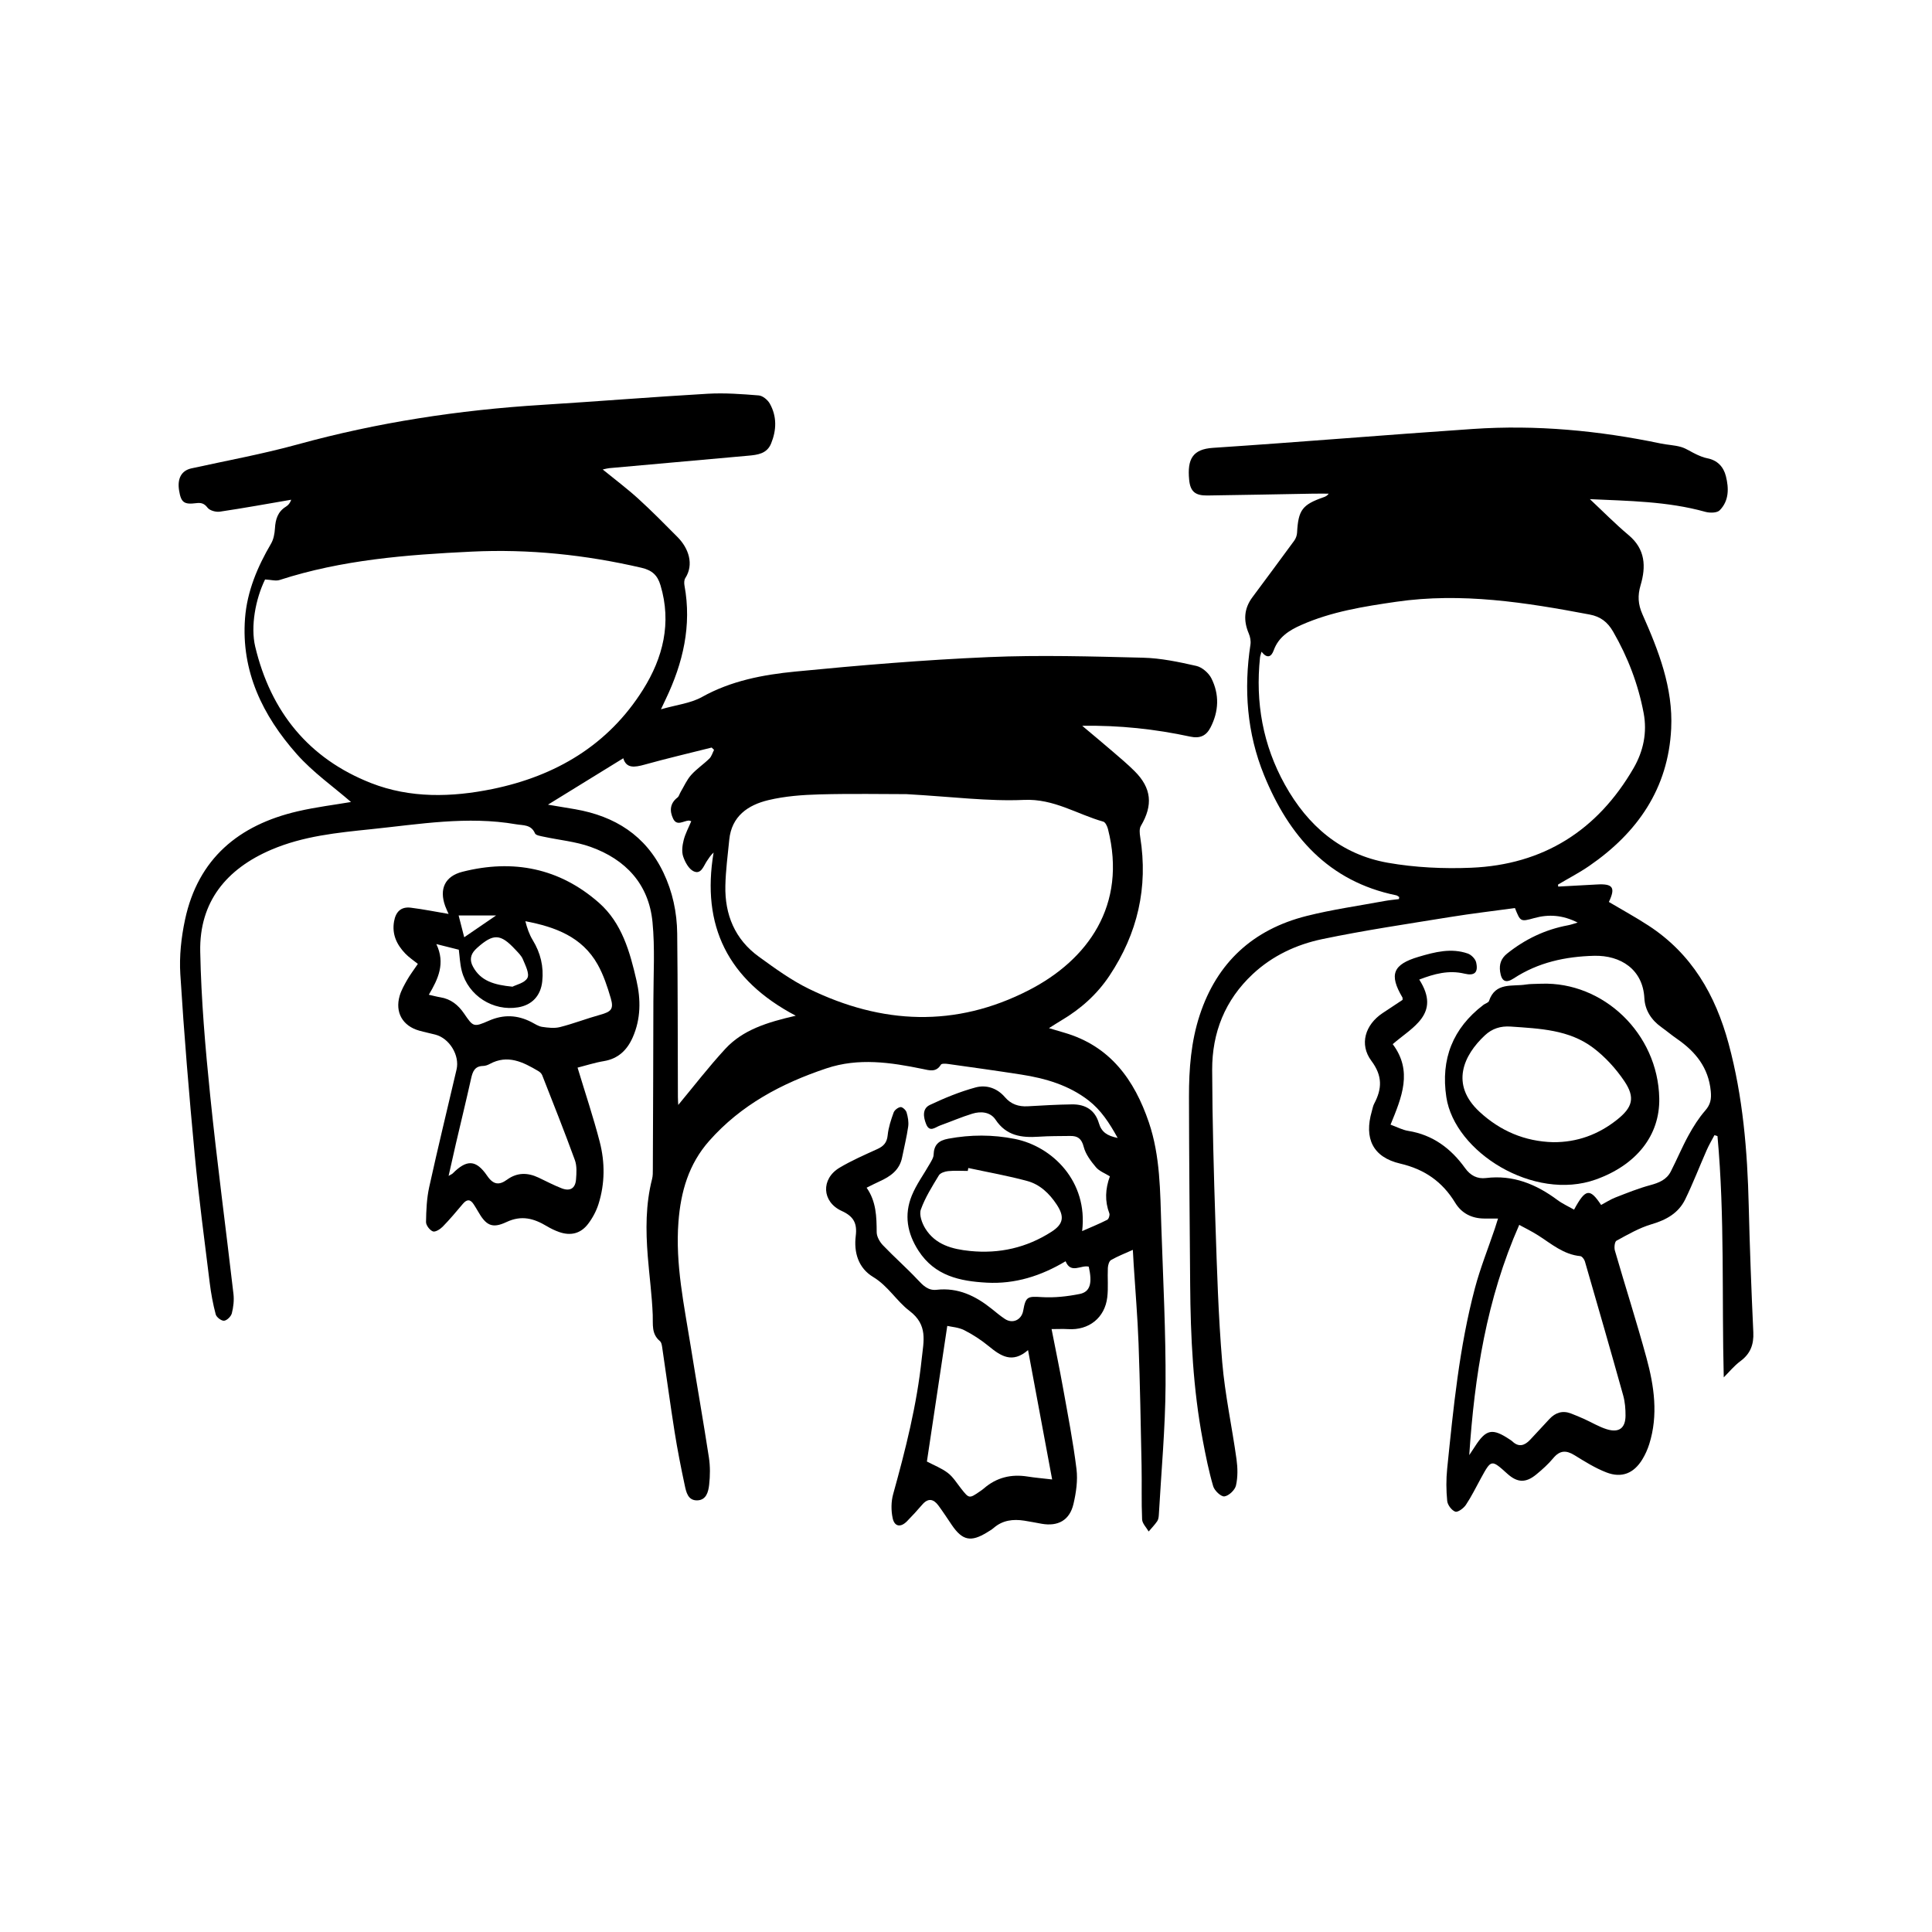<?xml version="1.0" encoding="utf-8"?>
<!-- Generator: Adobe Illustrator 26.2.1, SVG Export Plug-In . SVG Version: 6.00 Build 0)  -->
<svg version="1.1" id="Layer_1" xmlns="http://www.w3.org/2000/svg" xmlns:xlink="http://www.w3.org/1999/xlink" x="0px" y="0px"
	 viewBox="0 0 980.426 980.426" style="enable-background:new 0 0 980.426 980.426;" xml:space="preserve">
<style type="text/css">
	.st0{fill:#1E232D;}
	.st1{fill:#34A853;}
	.st2{fill:#FBBC05;}
	.st3{fill:#EA4335;}
	.st4{fill:#4285F4;}
</style>
<g>
	<path d="M583.016,569.587c-7.345-21.667-19.683-38.791-42.939-45.537c-2.252-0.653-4.497-1.333-7.764-2.302
		c2.805-1.755,4.577-2.915,6.397-3.994c9.741-5.775,17.995-13.144,24.299-22.607
		c14.282-21.436,19.707-44.824,15.613-70.354c-0.297-1.848-0.532-4.203,0.328-5.659
		c6.239-10.56,5.457-19.179-3.174-27.796c-3.527-3.521-7.368-6.735-11.15-9.992
		c-4.915-4.232-9.914-8.368-15.453-13.03c19.034-0.294,37.032,1.672,54.811,5.493
		c4.936,1.061,8.112-0.377,10.301-4.614c4.249-8.226,4.567-16.763,0.465-24.937
		c-1.388-2.764-4.726-5.66-7.665-6.327c-8.896-2.021-18.01-3.947-27.081-4.169
		c-26.117-0.641-52.298-1.423-78.374-0.298c-32.74,1.413-65.451,4.147-98.075,7.337
		c-16.311,1.595-32.512,4.64-47.345,12.913c-5.771,3.219-12.92,3.967-20.799,6.23
		c1.353-2.866,1.906-4.047,2.468-5.224c8.727-18.279,13.222-37.244,9.47-57.588
		c-0.224-1.211-0.195-2.817,0.427-3.78c4.439-6.873,1.774-15.04-3.958-20.82
		c-6.542-6.597-13.072-13.225-19.94-19.474c-5.59-5.086-11.672-9.633-18.014-14.81
		c1.427-0.3,2.321-0.584,3.234-0.666c23.548-2.116,47.101-4.185,70.646-6.331c4.683-0.427,9.442-0.957,11.579-6.218
		c2.775-6.832,2.959-13.713-0.67-20.197c-1.063-1.899-3.596-4.005-5.605-4.168
		c-8.616-0.699-17.325-1.348-25.933-0.851c-28.084,1.622-56.128,3.909-84.205,5.652
		c-41.963,2.605-83.269,8.877-123.873,20.062c-17.744,4.888-35.924,8.198-53.92,12.16
		c-4.948,1.089-7.233,5.026-6.241,11.19c0.975,6.059,2.468,7.246,8.601,6.468
		c2.467-0.313,4.102,0.005,5.847,2.293c1.115,1.461,4.239,2.31,6.252,2.012
		c12.101-1.79,24.141-3.991,36.201-6.054c-0.574,1.72-1.519,2.794-2.683,3.513
		c-4.153,2.567-5.302,6.444-5.572,11.042c-0.155,2.633-0.689,5.534-1.995,7.761
		c-6.902,11.769-12.14,24.183-13.182,37.828c-2.058,26.956,9.001,49.453,26.229,68.918
		c8.252,9.322,18.735,16.668,27.547,24.334c-8.167,1.399-17.733,2.559-27.067,4.724
		c-29.88,6.931-50.525,23.994-57.153,54.95c-1.935,9.038-2.968,18.594-2.394,27.786
		c1.908,30.549,4.441,61.069,7.308,91.545c2.04,21.691,4.936,43.304,7.6,64.933
		c0.666,5.41,1.655,10.816,3.051,16.076c0.382,1.438,2.869,3.336,4.233,3.218
		c1.464-0.127,3.535-2.177,3.938-3.748c0.81-3.157,1.206-6.621,0.833-9.85
		c-3.876-33.543-8.377-67.019-11.803-100.606c-2.48-24.309-4.585-48.737-5.061-73.148
		c-0.492-25.241,13.31-41.962,36.132-51.702c16.164-6.898,33.304-8.597,50.56-10.378
		c24.501-2.529,48.88-6.777,73.59-2.498c3.615,0.626,7.653,0.045,9.597,4.61
		c0.432,1.014,2.829,1.359,4.389,1.696c7.942,1.717,16.222,2.447,23.8,5.156
		c17.835,6.375,29.581,18.909,31.449,38.186c1.278,13.189,0.463,26.589,0.444,39.895
		c-0.04,28.493-0.165,56.985-0.278,85.478c-0.006,1.655,0.027,3.372-0.377,4.953
		c-3.309,12.934-3.238,26.052-2.198,39.209c0.786,9.935,2.132,19.839,2.524,29.785
		c0.192,4.867-0.761,9.586,3.624,13.284c0.948,0.799,1.101,2.728,1.316,4.181
		c2.075,13.98,3.947,27.991,6.164,41.948c1.434,9.025,3.2,18.006,5.114,26.942
		c0.747,3.485,1.579,7.852,6.317,7.769c4.677-0.081,5.699-4.408,6.094-7.929c0.512-4.569,0.565-9.333-0.131-13.868
		c-2.872-18.722-6.189-37.375-9.177-56.081c-3.353-20.992-7.913-41.841-6.277-63.376
		c1.165-15.34,5.164-29.343,15.591-41.147c16.16-18.294,36.787-29.232,59.528-36.834
		c16.303-5.45,32.547-3.034,48.782,0.305c3.46,0.712,6.841,1.873,9.292-2.185c0.385-0.636,2.455-0.51,3.689-0.337
		c12.363,1.734,24.73,3.451,37.065,5.373c12.284,1.914,24.073,5.35,34.108,13.083
		c6.329,4.878,10.585,11.393,14.84,19.086c-5.444-1.119-8.211-3.009-9.551-7.559
		c-1.907-6.478-6.692-9.574-13.632-9.482c-7.488,0.099-14.975,0.546-22.454,0.969
		c-4.63,0.263-8.513-1.039-11.573-4.622c-3.966-4.643-9.498-6.412-14.908-4.94
		c-7.96,2.165-15.721,5.351-23.196,8.886c-3.965,1.875-3.29,6.248-1.857,9.778c1.764,4.347,4.635,1.51,7.046,0.644
		c5.468-1.963,10.819-4.291,16.364-5.992c4.368-1.34,9.167-0.908,11.812,3.066
		c5.449,8.187,13.181,9.213,21.902,8.617c5.311-0.363,10.653-0.304,15.982-0.379
		c3.771-0.053,5.758,1.34,6.825,5.508c0.963,3.76,3.63,7.288,6.213,10.358c1.708,2.029,4.593,3.066,7.075,4.625
		c-2.345,6.418-2.626,12.57-0.27,18.799c0.328,0.867-0.312,2.865-1.062,3.248
		c-3.987,2.034-8.152,3.72-12.752,5.745c3.084-25.232-15.132-42.996-34.177-46.783
		c-11.26-2.239-22.428-2.205-33.734-0.112c-5.007,0.927-7.303,3.171-7.462,8.181
		c-0.047,1.471-1.042,2.979-1.817,4.349c-3.091,5.465-6.926,10.614-9.262,16.376
		c-3.942,9.721-2.362,19.048,3.44,27.993c8.279,12.765,21.027,15.427,34.645,16.162
		c14.363,0.775,27.548-3.429,39.976-10.862c2.69,6.596,7.909,1.717,11.755,2.74
		c1.892,8.376,0.762,12.787-4.612,13.862c-6.27,1.254-12.837,1.981-19.193,1.592
		c-7.209-0.441-8.188-0.369-9.457,6.874c-0.821,4.679-5.321,6.809-9.256,4.229
		c-2.36-1.548-4.53-3.393-6.738-5.163c-8.174-6.553-17.071-10.89-27.966-9.654
		c-4.284,0.486-6.872-2.204-9.63-5.146c-5.648-6.024-11.893-11.486-17.598-17.46
		c-1.63-1.707-3.154-4.374-3.167-6.611c-0.046-7.867-0.21-15.577-5.113-22.593
		c2.381-1.169,4.427-2.242,6.529-3.191c5.505-2.486,10.196-5.696,11.481-12.166
		c1.035-5.21,2.347-10.378,3.086-15.628c0.332-2.358-0.137-4.96-0.829-7.276
		c-0.345-1.154-2.117-2.765-3.052-2.647c-1.303,0.164-3.06,1.527-3.509,2.776
		c-1.344,3.737-2.633,7.62-3.02,11.537c-0.368,3.724-2.074,5.546-5.245,6.993
		c-6.489,2.961-13.084,5.82-19.189,9.466c-9.506,5.678-9.006,17.331,1.117,21.939
		c6.017,2.739,7.911,6.224,7.122,12.628c-1.038,8.419,1.281,16.344,8.87,20.906
		c7.533,4.529,11.896,12.254,18.403,17.181c9.485,7.181,7.137,15.393,6.203,24.293
		c-2.458,23.411-8.216,46.09-14.493,68.694c-1.06,3.818-1.081,8.284-0.258,12.171
		c0.93,4.394,4.08,4.84,7.261,1.612c2.687-2.727,5.266-5.57,7.766-8.47c2.981-3.459,5.713-2.877,8.169,0.434
		c2.378,3.206,4.545,6.569,6.79,9.872c5.405,7.953,9.719,8.865,17.97,3.767c1.132-0.7,2.315-1.363,3.312-2.229
		c4.536-3.94,9.842-4.564,15.491-3.696c2.956,0.454,5.89,1.054,8.835,1.575
		c8.308,1.468,14.221-1.758,16.159-10.008c1.349-5.744,2.254-11.962,1.542-17.745
		c-1.706-13.841-4.394-27.566-6.859-41.307c-1.753-9.777-3.788-19.503-5.791-29.732c3.226,0,5.857-0.137,8.47,0.024
		c10.437,0.643,18.551-5.702,19.796-16.147c0.585-4.907,0.065-9.938,0.296-14.902c0.065-1.403,0.625-3.444,1.63-4.021
		c3.377-1.939,7.058-3.349,11.052-5.157c0.153,2.685,0.28,5.13,0.434,7.574
		c0.84,13.291,1.978,26.571,2.464,39.875c0.752,20.611,1.118,41.237,1.532,61.859
		c0.184,9.157-0.123,18.329,0.274,27.473c0.091,2.091,2.168,4.096,3.331,6.14c1.465-1.727,3.066-3.361,4.335-5.222
		c0.609-0.893,0.765-2.205,0.829-3.344c1.236-21.936,3.289-43.87,3.408-65.814
		c0.145-26.79-1.25-53.593-2.151-80.384C588.737,604.643,588.824,586.719,583.016,569.587z M249.853,400.409
		c-20.608,4.219-41.684,4.765-61.549-3.025c-31.693-12.43-50.954-36.288-58.799-69.277
		c-2.406-10.119,0.133-24.085,5.008-34.047c3.046,0.149,5.438,0.899,7.381,0.268
		c31.668-10.276,64.432-12.807,97.39-14.396c29.148-1.405,57.77,1.594,86.157,8.169
		c5.496,1.273,8.206,3.788,9.738,8.892c5.744,19.139,1.267,36.825-8.84,52.939
		C308.631,378.165,281.919,393.843,249.853,400.409z M368.011,532.315c-8.475,9.194-16.118,19.155-23.817,28.407
		c-0.027-0.569-0.175-2.297-0.182-4.026c-0.104-27.658-0.047-55.318-0.354-82.974
		c-0.119-10.731-2.344-21.19-7.009-30.944c-9.011-18.841-24.645-28.599-44.713-32.107
		c-4.905-0.857-9.821-1.649-13.867-2.326c12.499-7.701,25.304-15.59,38.225-23.551
		c1.538,5.245,5.725,4.649,10.785,3.24c11.286-3.143,22.704-5.811,34.068-8.672
		c0.404,0.39,0.809,0.78,1.213,1.171c-0.771,1.494-1.236,3.299-2.374,4.42
		c-2.961,2.915-6.521,5.26-9.262,8.348c-2.226,2.507-3.619,5.756-5.361,8.687
		c-0.538,0.904-0.788,2.136-1.551,2.722c-3.883,2.983-4.074,6.858-2.225,10.73
		c1.89,3.958,5.208,1.136,7.942,0.968c0.306-0.019,0.624,0.159,1.264,0.338c-1.332,3.206-3.01,6.276-3.845,9.56
		c-0.678,2.666-1.096,5.839-0.264,8.331c0.956,2.864,2.877,6.41,5.345,7.532c3.777,1.717,4.979-2.651,6.669-5.172
		c0.901-1.344,1.726-2.739,3.432-4.378c-6.25,37.151,7.116,64.642,41.697,82.826
		C389.285,518.782,376.969,522.598,368.011,532.315z M410.51,501.812c-9.021-4.397-17.317-10.451-25.488-16.376
		c-12.09-8.767-17.246-21.28-16.925-35.945c0.169-7.787,1.212-15.56,1.975-23.329
		c1.177-11.996,9.525-17.649,19.817-20.117c8.449-2.026,17.35-2.685,26.078-2.919
		c16.3-0.437,32.621-0.126,44.04-0.126c23.175,1.302,41.508,3.731,59.696,2.922
		c15.128-0.673,26.852,7.272,40.175,11.032c1.083,0.306,2.029,2.375,2.389,3.789
		c9.822,38.666-10.299,66.376-40.106,81.711C484.87,521.639,447.489,519.837,410.51,501.812z M533.613,625.072
		c-12.587,8.092-26.444,11.266-41.373,9.759c-9.058-0.914-17.569-3.158-22.689-11.414
		c-1.687-2.72-3.199-6.97-2.253-9.614c2.182-6.103,5.756-11.748,9.148-17.348c0.751-1.24,3.038-1.984,4.698-2.15
		c3.292-0.33,6.64-0.097,9.965-0.097c0.091-0.495,0.183-0.99,0.273-1.485c9.996,2.156,20.098,3.924,29.951,6.606
		c6.404,1.744,11.209,6.338,14.894,11.925C540.23,617.322,539.758,621.122,533.613,625.072z M533.929,750.776
		c-5.161-0.602-8.798-0.896-12.39-1.472c-8.369-1.342-15.831,0.434-22.284,6.056
		c-0.625,0.544-1.32,1.009-2.004,1.481c-5.401,3.729-5.472,3.693-9.501-1.409
		c-2.161-2.736-4.049-5.882-6.744-7.952c-3.192-2.452-7.122-3.944-10.634-5.8
		c3.265-21.74,6.725-44.784,10.336-68.83c2.188,0.513,5.711,0.706,8.594,2.164
		c4.408,2.229,8.644,5.002,12.464,8.138c6.042,4.96,11.917,8.956,19.93,1.977
		C525.84,707.359,529.793,728.578,533.929,750.776z"/>
	<path d="M889.747,676.081c-0.988-21.447-1.809-42.906-2.329-64.37c-0.671-27.691-2.917-55.084-10.184-82.013
		c-6.714-24.881-18.778-45.741-40.728-60.027c-6.521-4.245-13.369-7.988-20.061-11.957
		c3.486-7.329,2.062-9.357-6.082-8.87c-6.549,0.391-13.102,0.716-19.632,1.068
		c-0.054-0.732-0.129-0.998-0.068-1.034c5.279-3.147,10.773-5.979,15.822-9.456
		c24.475-16.854,40.106-39.259,41.585-69.688c1.004-20.653-6.39-39.542-14.582-57.988
		c-2.272-5.117-2.494-9.558-0.94-14.795c2.8-9.441,2.438-18.257-6.057-25.375
		c-6.865-5.752-13.163-12.18-19.682-18.279c19.467,0.93,39.279,1.062,58.578,6.437
		c2.254,0.628,5.919,0.608,7.276-0.757c4.784-4.813,4.72-11.183,3.171-17.325c-1.205-4.781-4.293-8.114-9.5-9.105
		c-1.889-0.36-3.723-1.166-5.49-1.97c-2.61-1.186-5.022-2.948-7.731-3.74
		c-3.323-0.972-6.894-1.056-10.306-1.769c-31.452-6.577-63.223-9.566-95.304-7.39
		c-43.999,2.985-87.951,6.68-131.956,9.588c-10.319,0.682-13.102,5.682-12.091,16.216
		c0.581,6.05,3.163,8.045,9.29,7.961c17.819-0.244,35.636-0.619,53.454-0.926
		c2.689-0.046,5.38-0.006,8.07-0.006c-0.756,1.069-1.614,1.476-2.505,1.786
		c-10.927,3.794-12.934,6.526-13.545,18.013c-0.073,1.379-0.619,2.928-1.432,4.043
		c-7.029,9.639-14.175,19.194-21.275,28.782c-4.266,5.758-4.573,11.851-1.796,18.364
		c0.722,1.693,1.119,3.805,0.846,5.6c-3.457,22.7-1.767,44.977,6.901,66.248
		c12.574,30.855,32.647,53.944,67.086,60.997c0.54,0.111,1.007,0.573,1.508,0.871
		c-0.047,0.348-0.095,0.696-0.143,1.044c-2.449,0.32-4.919,0.527-7.344,0.978
		c-13.22,2.458-26.594,4.319-39.606,7.609c-27.005,6.826-45.346,23.538-54.131,50.236
		c-4.425,13.446-5.489,27.398-5.468,41.404c0.046,31.807,0.358,63.614,0.602,95.421
		c0.203,26.497,1.471,52.919,6.408,79.027c1.48,7.826,3.044,15.67,5.28,23.298
		c0.65,2.219,3.972,5.361,5.688,5.138c2.243-0.291,5.34-3.222,5.866-5.521c0.972-4.246,0.887-8.934,0.281-13.305
		c-2.284-16.47-5.867-32.81-7.261-49.343c-1.958-23.207-2.644-46.533-3.417-69.824
		c-0.866-26.128-1.585-52.272-1.679-78.41c-0.068-18.927,6.516-35.506,20.612-48.663
		c10.024-9.356,22.226-15.018,35.28-17.741c21.449-4.475,43.169-7.681,64.811-11.196
		c10.968-1.781,22.017-3.065,32.946-4.563c2.774,6.943,2.798,7.03,9.752,5.1
		c7.361-2.044,14.413-1.602,22.081,2.272c-2.15,0.611-3.512,1.117-4.919,1.379
		c-11.524,2.146-21.738,7.031-30.879,14.347c-3.096,2.478-4.099,5.474-3.552,9.223
		c0.709,4.866,2.856,6.023,6.91,3.368c12.401-8.123,26.252-11.089,40.773-11.457
		c13.51-0.343,24.784,6.951,25.514,21.517c0.302,6.016,3.488,11.016,8.533,14.631
		c2.706,1.939,5.263,4.09,7.999,5.983c9.406,6.509,16.041,14.584,17.166,26.616c0.375,4.007-0.148,6.736-2.824,9.803
		c-3.312,3.797-6.067,8.18-8.499,12.618c-3.262,5.953-5.876,12.258-8.976,18.305
		c-2.132,4.159-5.989,5.725-10.405,6.914c-6.012,1.62-11.838,3.979-17.657,6.244
		c-2.559,0.996-4.904,2.54-7.293,3.807c-5.745-8.663-7.954-8.289-13.723,2.376
		c-2.827-1.615-5.858-2.968-8.459-4.9c-10.785-8.017-22.447-12.825-36.227-11.138
		c-4.448,0.545-7.905-1.254-10.641-5.063c-7.148-9.952-16.357-16.864-28.845-18.866
		c-2.972-0.476-5.774-2.004-8.96-3.158c5.697-13.914,11.366-27.19,1.102-40.855
		c10.02-8.692,24.638-15.328,13.465-32.772c7.606-2.912,14.936-4.928,22.98-2.996c5.106,1.226,7.057-0.615,5.893-5.729
		c-0.402-1.765-2.469-3.867-4.239-4.482c-8.45-2.937-16.714-0.778-24.919,1.646
		c-13.083,3.865-15.152,8.974-8.261,20.621c0.142,0.239,0.049,0.617,0.083,1.244
		c-3.331,2.205-6.797,4.476-10.238,6.783c-8.703,5.836-11.856,15.783-5.593,24.152
		c5.721,7.645,5.43,14.184,1.426,21.75c-0.61,1.151-0.823,2.516-1.194,3.79
		c-4.036,13.871,0.534,23.38,14.409,26.613c12.361,2.881,21.398,9.191,27.895,19.876
		c3.243,5.334,8.368,7.946,14.685,7.998c2.15,0.018,4.301,0.003,7.051,0.003
		c-0.656,2.073-1.118,3.622-1.634,5.152c-3.397,10.06-7.386,19.962-10.1,30.202
		c-7.953,30.002-10.924,60.828-14.073,91.592c-0.554,5.415-0.516,10.967,0.017,16.38
		c0.199,2.025,2.258,4.767,4.096,5.421c1.271,0.452,4.223-1.708,5.362-3.41c2.856-4.268,5.127-8.929,7.601-13.451
		c5.317-9.717,5.309-9.721,13.454-2.378c5.055,4.557,9.322,4.785,14.668,0.386
		c3.077-2.531,6.1-5.238,8.634-8.291c3.317-3.997,6.528-4.135,10.774-1.509
		c5.204,3.218,10.488,6.528,16.153,8.726c7.824,3.036,13.975,0.492,18.307-6.64
		c1.452-2.39,2.637-5.023,3.478-7.692c4.644-14.737,2.514-29.416-1.407-43.796
		c-4.975-18.246-10.763-36.27-16.024-54.441c-0.443-1.529-0.123-4.498,0.816-5.008
		c5.773-3.14,11.602-6.531,17.845-8.364c7.479-2.197,13.637-5.659,17.033-12.631
		c3.983-8.177,7.247-16.702,10.92-25.033c1.139-2.584,2.597-5.027,3.91-7.535
		c0.512,0.161,1.024,0.322,1.537,0.483c3.755,41.007,2.147,82.19,3.184,122.436
		c2.61-2.588,5.217-5.832,8.452-8.227C888.292,686.971,890.035,682.317,889.747,676.081z M746.564,440.351
		c-14.039,0.583-28.415-0.095-42.231-2.518c-23.771-4.169-40.68-18.742-52.284-39.623
		c-11.192-20.14-15.029-41.743-12.635-64.55c0.084-0.796,0.402-1.567,0.766-2.929
		c2.888,3.647,4.963,2.674,6.205-0.753c2.428-6.707,7.815-10.088,13.88-12.783
		c15.385-6.835,31.818-9.425,48.283-11.816c33.183-4.82,65.711,0.329,98.186,6.485
		c5.5,1.043,9.06,3.798,11.873,8.667c7.481,12.955,12.733,26.704,15.493,41.34
		c1.853,9.831-0.131,19.325-5.112,27.927C810.654,421.462,783.141,438.832,746.564,440.351z M823.703,708.08
		c0.925,3.313,1.223,6.901,1.197,10.357c-0.047,6.318-3.338,8.768-9.527,6.853
		c-3.931-1.216-7.547-3.434-11.331-5.142c-2.261-1.021-4.551-1.987-6.868-2.87
		c-4.246-1.618-7.839-0.428-10.856,2.78c-3.306,3.517-6.538,7.103-9.855,10.609c-2.753,2.91-5.726,3.921-9.028,0.754
		c-0.356-0.342-0.798-0.597-1.212-0.874c-8.909-5.965-12.075-5.329-17.768,3.551
		c-0.932,1.453-1.905,2.879-2.859,4.318c2.665-40.08,8.768-79.226,25.362-116.825
		c2.51,1.381,6.271,3.189,9.759,5.424c6.684,4.282,12.784,9.623,21.22,10.424
		c0.877,0.083,2.034,1.603,2.342,2.666C810.839,662.738,817.363,685.383,823.703,708.08z"/>
	<path d="M304.024,458.202c-20.036-17.688-43.587-22.34-69.339-15.811c-8.868,2.248-11.904,8.687-8.769,17.385
		c0.489,1.355,1.136,2.653,1.726,4.014c-6.477-1.093-12.782-2.372-19.147-3.16
		c-4.965-0.615-7.664,2.018-8.526,6.97c-1.14,6.551,1.36,11.751,5.664,16.262
		c1.908,2,4.285,3.554,6.412,5.28c-2.315,3.431-4.043,5.682-5.427,8.128c-1.461,2.582-2.978,5.238-3.8,8.058
		c-2.453,8.422,1.502,15.309,9.889,17.679c2.716,0.767,5.491,1.321,8.224,2.03
		c7.144,1.856,12.437,10.507,10.762,17.683c-4.642,19.892-9.495,39.737-13.882,59.685
		c-1.266,5.759-1.523,11.799-1.614,17.72c-0.025,1.66,1.881,4.149,3.479,4.771
		c1.198,0.466,3.698-1.086,4.963-2.38c3.602-3.684,6.924-7.649,10.248-11.595c2.029-2.408,3.773-2.428,5.49,0.22
		c0.723,1.115,1.429,2.244,2.085,3.399c4.112,7.242,7.152,9.099,14.525,5.624c7.737-3.647,13.976-1.824,20.508,2.079
		c1.983,1.185,4.106,2.216,6.285,2.978c5.814,2.035,10.902,0.813,14.665-4.137
		c2.267-2.983,4.151-6.494,5.278-10.062c3.285-10.397,3.319-21.124,0.623-31.567
		c-3.186-12.339-7.258-24.449-11.25-37.665c4.385-1.112,8.788-2.556,13.306-3.299
		c7.352-1.21,11.847-5.631,14.693-12.075c4.138-9.368,4.131-19.165,1.9-28.878
		C319.663,483.034,315.601,468.422,304.024,458.202z M261.411,481.775c1.461,1.57,3.167,3.152,3.95,5.061
		c1.259,3.067,3.424,7.22,2.296,9.426c-1.301,2.547-5.759,3.481-7.589,4.451
		c-9.31-0.917-16.102-2.862-20.046-10.17c-1.724-3.193-1.341-6.012,1.145-8.595
		c0.344-0.357,0.701-0.703,1.071-1.033C250.382,473.663,253.988,473.803,261.411,481.775z M251.751,464.57
		c-5.572,3.811-10.975,7.506-16.174,11.061c-0.728-2.836-1.667-6.497-2.838-11.061
		C238.884,464.57,245.208,464.57,251.751,464.57z M292.31,598.569c-0.356,4.505-3.021,6.111-7.288,4.459
		c-4.011-1.552-7.833-3.595-11.734-5.43c-5.514-2.594-10.812-2.7-15.964,1.036
		c-3.965,2.876-6.915,2.706-10.106-1.962c-5.676-8.302-10.404-8.307-17.505-1.178
		c-0.316,0.317-0.787,0.48-2.06,1.23c1.354-5.994,2.507-11.238,3.726-16.466
		c2.561-10.981,5.242-21.935,7.688-32.941c0.782-3.518,1.824-6.293,6.086-6.381
		c1.118-0.023,2.324-0.44,3.321-0.983c9.148-4.99,16.976-0.99,24.705,3.58c0.801,0.474,1.64,1.263,1.968,2.099
		c5.618,14.327,11.318,28.626,16.585,43.082C292.816,591.688,292.569,595.301,292.31,598.569z M304.58,514.964
		c-6.85,1.897-13.511,4.494-20.393,6.244c-2.852,0.725-6.106,0.33-9.095-0.11c-1.891-0.278-3.659-1.525-5.433-2.433
		c-7.087-3.63-14.097-3.966-21.564-0.689c-7.818,3.431-7.962,3.122-12.63-3.695
		c-2.938-4.292-6.695-7.341-11.998-8.188c-1.748-0.279-3.464-0.76-5.854-1.296
		c4.763-8.029,8.494-15.955,3.818-25.712c4.39,1.103,7.811,1.962,11.401,2.864
		c0.44,3.315,0.559,7.143,1.498,10.757c3.269,12.577,15.896,20.604,28.626,18.48
		c7.064-1.179,11.433-5.899,12.213-13.124c0.816-7.558-0.851-14.477-4.819-20.982
		c-1.74-2.853-2.863-6.084-3.739-9.594c15.114,2.873,28.791,7.9,36.678,21.957
		c2.972,5.297,4.94,11.261,6.657,17.128C311.563,512.089,310.138,513.425,304.58,514.964z"/>
	<path d="M733.967,556.756c4.234,27.957,44.434,53.019,75.833,41.81c20.445-7.299,32.623-22.255,32.218-41.3
		c-0.699-32.837-28.403-59.134-59.809-58.062c-3.473,0.163-5.667,0.06-7.788,0.403
		c-6.967,1.127-15.56-1.349-18.806,8.366c-0.289,0.866-1.893,1.252-2.814,1.955
		C737.24,521.799,731.044,537.45,733.967,556.756z M753.509,525.419c3.688-3.445,7.953-4.837,13.185-4.468
		c14.65,1.033,29.567,1.552,41.802,10.787c6.08,4.589,11.52,10.555,15.789,16.883
		c5.684,8.424,4.169,13.39-3.799,19.684c-9.452,7.465-20.149,11.402-32.285,11.318
		c-14.413-0.362-26.913-5.736-37.368-15.4C735.746,550.277,742.788,535.434,753.509,525.419z"/>
</g>
</svg>
